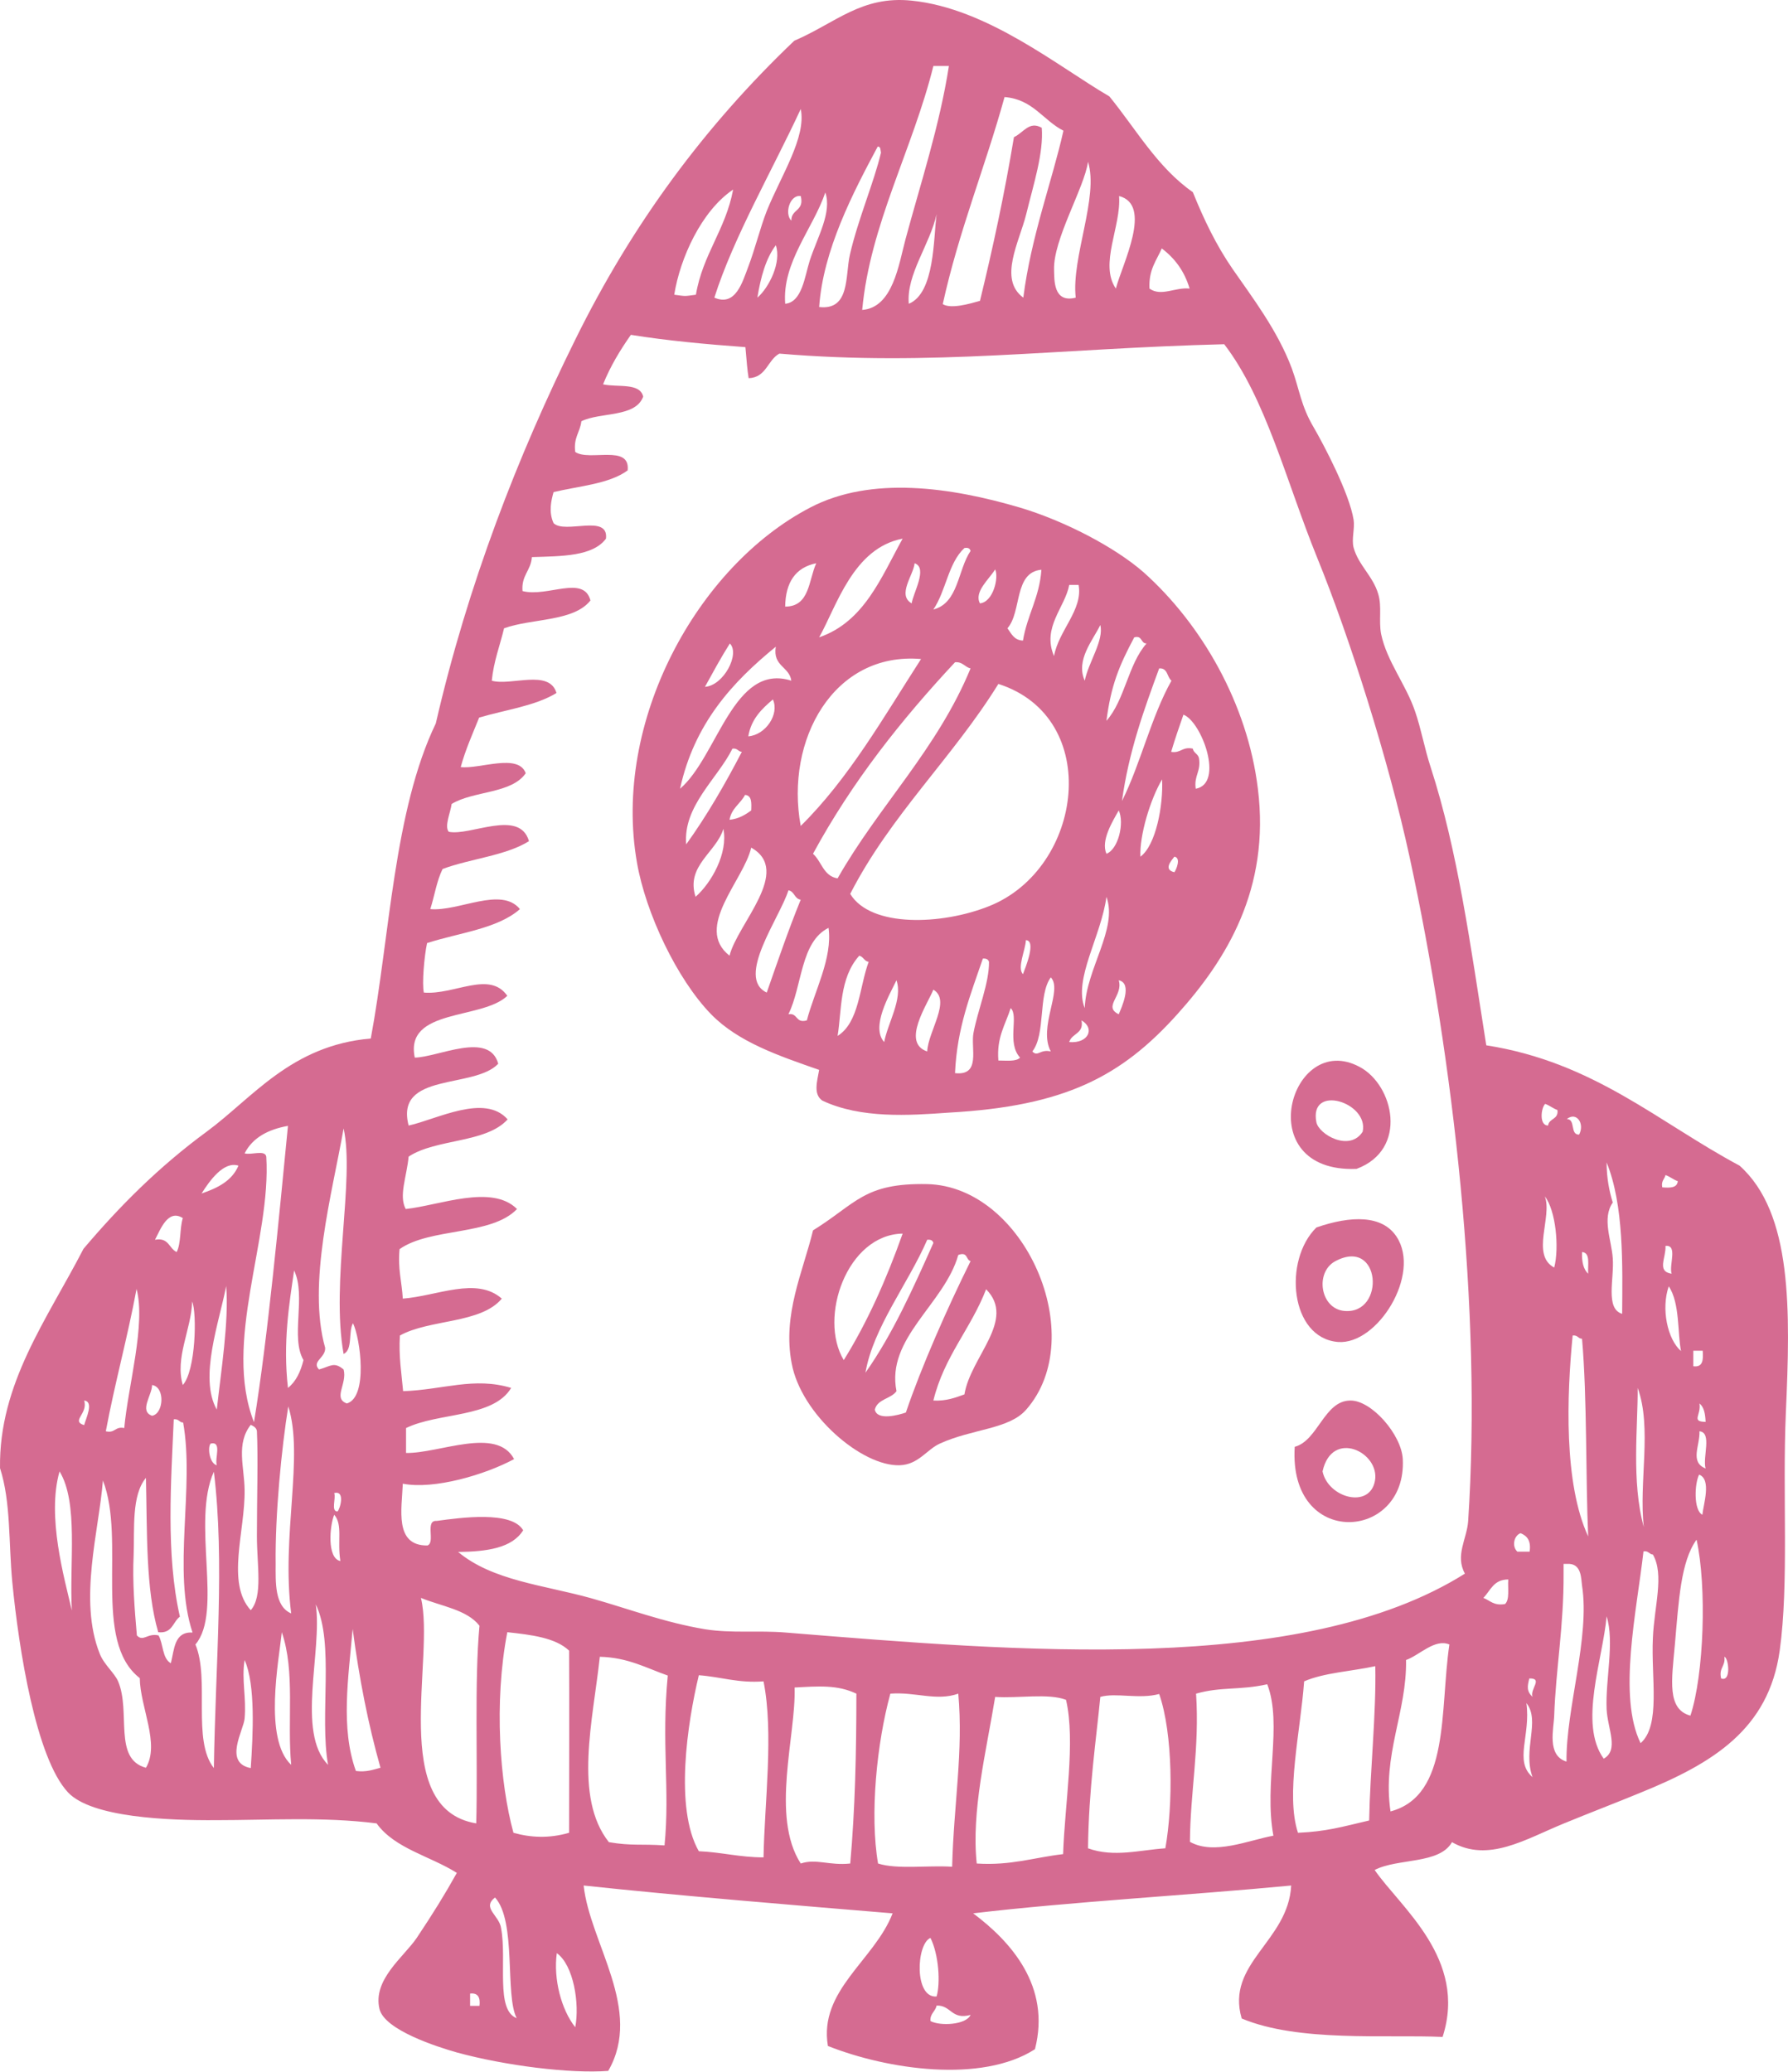 <?xml version="1.0" encoding="UTF-8"?> <svg xmlns="http://www.w3.org/2000/svg" width="403" height="467" viewBox="0 0 403 467" fill="none"> <path fill-rule="evenodd" clip-rule="evenodd" d="M305.748 263.452C281.539 264.4 290.872 232.024 306.477 240.483C314.133 244.566 317.488 259.077 305.748 263.452ZM296.706 252.952C297.289 255.723 304.216 259.66 307.133 255.066C308.592 248.431 294.956 244.202 296.706 252.952Z" fill="#D56B91"></path> <path fill-rule="evenodd" clip-rule="evenodd" d="M296.71 276.651C304.513 273.953 311.586 273.807 314.794 278.765C320.336 287.224 310.492 303.12 301.596 302.463C290.731 301.588 289.2 284.015 296.71 276.651ZM302.981 295.464C312.388 296.339 311.294 278.619 300.867 284.307C296.346 286.859 297.585 294.953 302.981 295.464Z" fill="#D56B91"></path> <path fill-rule="evenodd" clip-rule="evenodd" d="M291.82 326.087C297.071 324.702 298.456 315.66 304.362 315.66C309.102 315.587 315.883 323.316 316.175 328.858C317.123 347.379 290.362 349.129 291.82 326.087ZM309.904 333.744C311.071 327.327 300.206 322.004 298.091 331.629C299.331 337.608 308.737 340.161 309.904 333.744Z" fill="#D56B91"></path> <path fill-rule="evenodd" clip-rule="evenodd" d="M334.993 235.597C359.274 239.389 373.785 252.951 392.088 262.722C404.046 273.441 403.536 295.317 402.515 318.432C401.713 336.807 403.244 356.787 401.13 372.027C398.65 389.746 386.108 397.402 369.775 404.038C364.67 406.153 358.181 408.632 352.347 411.038C343.816 414.538 335.43 419.862 327.263 415.195C324.419 420.226 315.013 418.768 309.836 421.466C315.596 429.851 330.836 441.518 325.148 459.092C312.533 458.508 292.7 460.331 279.866 454.935C276.22 442.466 290.366 437.58 291.023 424.966C268.199 427.153 241.438 428.612 219.344 431.237C227.803 437.581 236.917 447.643 233.271 461.862C221.24 469.592 200.02 466.456 186.603 461.133C184.489 448.591 197.104 441.81 201.187 431.237C180.114 429.487 153.28 427.299 131.55 424.966C132.936 437.945 145.04 452.966 137.092 466.748C128.561 467.404 113.904 465.581 102.966 462.592C98.591 461.352 86.706 457.56 85.539 452.82C83.935 446.185 91.008 441.08 93.925 436.778C97.716 431.091 100.195 427.081 102.966 422.122C96.987 418.33 88.966 416.653 84.883 410.965C72.924 409.434 60.455 410.236 48.715 410.236C37.85 410.309 20.642 409.653 15.318 403.965C8.1 396.236 4.235 371.662 2.777 356.641C1.902 347.526 2.485 338.631 0.006 330.901C-0.286 311.87 10.579 297.431 18.819 281.462C26.913 271.91 35.736 263.014 46.674 254.993C56.955 247.409 65.632 235.597 83.57 234.065C87.873 211.023 88.747 182.731 98.227 163.043C105.445 131.688 116.748 102.667 129.582 76.708C142.488 50.457 158.968 28.29 179.02 9.186C188.354 5.175 194.187 -1.023 205.49 0.144C222.625 1.894 238.521 15.019 250.043 21.727C256.095 29.165 260.907 37.77 268.856 43.311C271.335 49.436 274.106 55.27 277.897 60.739C282.127 66.864 287.96 74.448 291.169 83.052C292.919 87.865 293.21 91.438 296.054 96.25C298.387 100.261 304.148 111.198 305.096 117.178C305.387 119.146 304.585 121.553 305.096 123.448C306.19 127.386 309.471 129.865 310.638 133.876C311.513 136.72 310.711 139.855 311.294 142.918C312.607 149.116 316.909 154.293 318.95 160.345C320.336 164.356 321.065 168.658 322.45 172.887C328.576 191.773 331.42 212.992 334.993 235.597ZM210.375 14.873C205.781 33.467 196.083 50.676 194.333 69.854C201.26 69.343 202.573 59.572 204.104 53.885C207.458 41.416 211.761 28.436 213.875 14.873C212.709 14.873 211.542 14.873 210.375 14.873ZM226.417 21.873C222.042 37.697 216.136 51.988 212.49 68.541C214.313 69.707 218.542 68.468 220.875 67.812C223.792 55.853 226.417 43.676 228.532 30.915C230.719 29.894 231.959 27.196 234.803 28.801C235.24 34.488 232.98 41.415 231.302 48.27C229.771 54.468 224.959 62.926 230.646 67.083C232.396 53.228 237.209 40.613 239.688 29.457C235.094 27.123 232.834 22.384 226.417 21.873ZM161.01 67.083C165.822 69.197 167.353 63.51 168.666 60.082C170.124 56.291 171.364 51.26 172.822 47.541C176.031 39.593 181.791 30.915 180.479 24.571C174.062 38.426 165.312 53.52 161.01 67.083ZM184.635 69.197C191.635 69.999 190.469 62.197 191.562 57.385C193.385 49.436 197.031 40.978 198.562 34.415C198.416 33.832 198.562 33.03 197.833 33.03C192.291 43.384 185.51 56.364 184.635 69.197ZM237.574 60.811C237.647 62.999 237.355 68.395 242.459 67.083C241.438 58.041 247.709 44.405 245.23 36.457C244.428 42.29 237.355 53.957 237.574 60.811ZM151.967 66.426C154.738 66.791 154.082 66.791 156.853 66.426C158.384 57.312 163.561 51.77 165.238 42.728C158.092 47.54 153.28 58.187 151.967 66.426ZM176.979 68.468C180.77 68.104 181.353 62.416 182.52 58.697C184.27 53.374 187.552 47.832 186.02 43.384C183.25 51.551 176.249 59.135 176.979 68.468ZM178.364 49.728C178.291 47.103 181.354 47.613 180.479 44.186C177.999 43.822 176.76 48.197 178.364 49.728ZM251.501 65.041C252.959 59.499 259.886 46.155 252.23 44.186C252.74 51.041 247.709 59.499 251.501 65.041ZM204.833 68.468C210.739 66.062 210.375 53.593 211.104 48.27C209.573 55.197 204.25 61.833 204.833 68.468ZM170.707 67.083C173.332 64.822 176.176 59.135 174.864 55.27C172.603 58.26 171.437 62.562 170.707 67.083ZM259.084 65.041C261.709 66.937 264.918 64.676 268.127 65.041C266.96 61.103 264.772 58.187 261.855 55.999C260.689 58.697 258.866 60.739 259.084 65.041ZM142.196 75.468C139.79 78.895 137.603 82.469 135.926 86.625C139.207 87.354 144.238 86.187 144.967 89.396C143.217 94.135 135.415 92.823 131.04 94.938C130.748 97.417 129.217 98.656 129.654 101.864C132.79 104.052 142.124 100.042 141.467 106.021C137.311 109.083 130.602 109.521 124.769 110.907C124.258 112.73 123.602 115.354 124.769 117.907C127.321 120.459 137.238 115.719 136.582 121.407C133.592 125.417 126.665 125.344 119.883 125.563C119.665 128.626 117.477 129.647 117.769 133.22C123.384 134.678 131.55 129.501 133.082 135.334C129.29 140.147 119.884 139.345 113.613 141.605C112.665 145.543 111.279 149.043 110.842 153.418C115.144 154.657 123.821 150.72 125.425 156.189C120.686 159.105 113.904 159.981 107.998 161.731C106.539 165.376 104.935 168.877 103.841 172.887C108.071 173.398 116.821 169.678 118.498 174.272C115.29 178.939 106.685 178.21 101.8 181.2C101.508 183.241 100.123 186.231 101.143 187.471C105.956 188.492 117.112 182.221 119.227 189.585C113.977 192.867 106.029 193.523 99.758 195.856C98.445 198.481 97.935 201.908 96.987 204.898C103.404 205.481 112.956 199.721 117.186 204.898C112.154 209.346 103.477 210.221 96.258 212.554C95.602 215.617 95.091 221.742 95.529 223.711C102.383 224.294 110.331 218.68 114.342 224.44C108.654 229.909 91.154 227.211 93.487 238.368C98.737 238.295 110.258 232.316 112.3 239.753C106.831 245.514 88.966 241.576 92.102 253.68C98.445 252.295 109.237 246.389 114.415 252.295C109.529 257.691 98.3 256.597 92.102 260.681C91.664 265.275 89.841 269.504 91.445 272.494C99.029 271.691 110.841 266.806 116.529 272.494C110.769 278.546 96.987 276.65 90.06 281.535C89.622 285.91 90.57 288.9 90.789 292.692C98.519 292.109 107.415 287.661 113.102 292.692C108.362 298.38 96.841 297.286 90.133 301.004C89.841 305.744 90.498 309.463 90.862 313.547C99.831 313.255 106.831 310.265 115.217 312.817C111.133 319.599 98.883 318.286 91.518 321.859C91.518 323.755 91.518 325.578 91.518 327.474C98.956 327.62 111.935 321.422 115.873 328.859C109.383 332.359 97.862 335.787 90.789 334.401C90.57 340.089 88.82 348.402 96.331 348.329C98.227 347.673 95.675 342.568 98.445 342.787C103.841 342.058 115.362 340.453 117.915 344.901C115.435 348.912 109.748 349.714 103.258 349.787C111.06 356.277 122.509 357.224 133.228 360.214C141.54 362.547 149.707 365.683 158.968 367.214C164.947 368.162 170.926 367.433 177.051 367.944C229.115 372.173 293.429 377.788 330.18 354.673C327.919 350.589 330.617 346.87 330.909 342.86C334.045 295.171 327.628 239.024 317.711 193.158C312.971 171.283 304.148 143.501 296.856 125.636C289.929 108.573 285.335 89.833 275.928 77.583C238.303 78.531 209.937 82.614 175.666 79.698C172.968 81.156 172.749 85.094 168.739 85.239C168.447 83.489 168.301 81.593 168.009 78.239C159.04 77.583 150.363 76.781 142.196 75.468ZM348.92 253.68C349.139 252.003 351.326 252.368 351.035 250.181C350.014 249.816 349.285 249.16 348.264 248.795C347.316 249.743 346.878 253.68 348.92 253.68ZM355.92 255.722C357.233 253.243 355.337 250.472 353.149 252.222C355.191 252.222 353.805 255.795 355.92 255.722ZM55.132 259.951C56.59 260.389 59.726 259.077 60.017 260.681C61.184 279.348 50.173 302.463 57.246 320.547C60.382 301.442 62.934 273.806 64.903 253.753C60.455 254.556 56.955 256.378 55.132 259.951ZM73.289 303.775C73.434 306.036 70.153 306.838 71.903 308.661C74.528 307.932 75.257 306.838 77.445 308.661C78.32 311.87 74.966 315.151 78.174 316.318C82.987 314.932 81.237 301.661 79.559 298.233C78.466 300.129 79.56 304.213 77.445 305.161C74.528 288.973 79.997 265.712 77.445 254.337C74.893 268.921 69.205 289.338 73.289 303.775ZM45.434 268.994C49.08 267.754 52.288 266.149 53.746 262.722C50.392 261.629 47.184 266.223 45.434 268.994ZM363.503 271.035C361.024 274.608 363.212 279.421 363.503 283.577C363.868 288.171 361.754 294.952 365.618 296.119C365.691 285.327 366.056 271.691 362.118 261.993C362.118 265.493 362.701 268.41 363.503 271.035ZM374.66 267.608C376.41 267.754 378.014 267.754 378.16 266.223C377.139 265.858 376.41 265.202 375.389 264.837C375.17 265.785 374.368 266.15 374.66 267.608ZM350.305 285.692C351.472 281.244 350.67 272.785 348.191 269.65C349.941 274.243 344.982 282.848 350.305 285.692ZM34.934 279.421C38.069 278.838 38.069 281.39 39.819 282.192C40.84 280.223 40.476 276.868 41.205 274.535C37.85 272.42 36.173 277.087 34.934 279.421ZM376.775 287.077C376.118 285.181 378.233 280.515 375.389 280.806C375.535 283.504 373.347 286.567 376.775 287.077ZM357.962 287.077C357.816 285.108 358.545 282.338 356.577 282.192C356.504 284.379 356.868 286.056 357.962 287.077ZM64.903 312.817C66.726 311.359 67.747 309.171 68.403 306.546C65.413 301.442 69.059 292.109 66.288 286.348C65.195 293.859 63.736 302.536 64.903 312.817ZM48.861 317.703C49.809 309.099 51.632 297.723 50.976 289.848C49.444 297.942 44.778 310.484 48.861 317.703ZM378.89 304.505C378.087 300.713 378.671 293.64 376.119 289.921C374.369 294.953 375.827 301.88 378.89 304.505ZM23.85 322.588C25.965 323.099 25.892 321.422 28.006 321.859C28.881 312.234 32.892 298.525 30.777 290.504C28.735 301.515 25.892 311.651 23.85 322.588ZM41.205 312.161C44.121 308.953 44.413 295.973 43.319 293.348C43.1 299.692 39.382 306.036 41.205 312.161ZM357.962 346.287C357.378 333.38 357.743 315.005 356.577 301.734C355.702 301.734 355.628 300.859 354.462 301.004C353.149 314.494 352.42 334.328 357.962 346.287ZM381.66 307.932C383.848 308.223 383.921 306.474 383.775 304.432C383.046 304.432 382.389 304.432 381.66 304.432C381.66 305.671 381.66 306.838 381.66 307.932ZM34.278 319.088C36.903 318.651 37.267 312.599 34.278 312.161C34.278 314.422 31.288 318.068 34.278 319.088ZM370.504 344.172C369.337 334.11 372.4 321.786 369.118 312.817C369.191 321.349 367.66 333.964 370.504 344.172ZM18.964 321.203C19.402 319.599 21.225 315.88 18.964 315.661C19.912 318.651 15.902 320.255 18.964 321.203ZM384.431 320.474C384.358 318.651 384.066 317.12 383.045 316.318C383.483 318.943 381.077 320.401 384.431 320.474ZM62.132 352.485C62.132 356.495 61.84 362.037 65.632 363.641C63.372 346.068 68.549 328.276 64.976 316.974C63.444 326.453 61.986 341.474 62.132 352.485ZM40.548 364.37C38.944 365.537 38.871 368.235 35.663 367.871C32.819 358.173 33.184 345.266 32.892 333.089C29.611 337.026 30.34 344.61 30.121 350.516C29.829 356.496 30.34 362.693 30.85 368.6C32.308 370.131 33.184 368.016 35.736 368.6C36.83 370.496 36.538 373.777 38.506 374.871C39.309 371.735 39.236 367.725 43.392 367.944C38.798 354.016 43.902 335.276 41.277 320.619C40.402 320.619 40.33 319.745 39.163 319.89C38.58 333.672 37.34 350.297 40.548 364.37ZM55.132 335.787C55.278 345.047 50.903 356.787 56.517 362.912C59.288 359.777 57.903 352.777 57.903 346.214C57.903 337.464 58.195 328.568 57.903 322.515C57.757 321.713 57.101 321.422 56.517 321.13C53.163 325.432 55.059 330.536 55.132 335.787ZM384.431 330.974C383.702 328.422 385.962 322.88 383.045 322.588C383.191 325.797 380.785 329.516 384.431 330.974ZM48.861 330.245C48.351 328.641 50.101 324.776 47.476 325.359C46.746 326.161 47.184 329.807 48.861 330.245ZM16.193 362.985C15.61 352.193 17.725 338.703 13.422 331.63C10.506 341.839 14.516 355.693 16.193 362.985ZM44.048 370.642C47.33 378.517 43.246 392.225 48.205 398.496C48.569 374.798 50.684 351.974 48.205 331.703C43.1 343.006 50.319 363.277 44.048 370.642ZM383.702 341.401C383.921 339.068 385.817 333.453 382.973 332.36C381.952 334.256 381.66 340.381 383.702 341.401ZM22.465 372.683C23.413 375.162 25.819 377.058 26.621 378.954C29.538 385.808 25.454 396.455 32.892 398.424C36.1 393.028 31.579 384.788 31.506 378.225C20.715 369.84 28.444 347.162 23.194 333.672C22.319 344.974 17.652 360.579 22.465 372.683ZM76.059 340.672C76.643 340.162 77.883 335.859 75.331 336.516C75.768 337.755 74.528 340.599 76.059 340.672ZM76.716 351.829C75.987 347.308 77.299 343.662 75.331 341.401C74.31 343.808 73.653 351.245 76.716 351.829ZM341.993 349.714C342.941 349.714 343.815 349.714 344.763 349.714C345.128 347.235 344.18 346.141 342.722 345.558C341.264 346.068 340.68 348.475 341.993 349.714ZM377.504 370.642C376.775 378.736 375.681 385.225 381.004 386.683C384.067 377.423 384.723 357.589 382.389 347.016C378.816 351.974 378.379 360.725 377.504 370.642ZM369.775 392.882C374.369 388.871 372.108 378.152 372.545 369.183C372.837 362.11 375.17 354.891 372.545 350.37C371.67 350.297 371.597 349.495 370.431 349.641C368.899 363.131 364.598 382.309 369.775 392.882ZM352.42 354.6C352.493 366.34 350.67 376.256 350.305 386.611C350.232 389.601 348.555 395.653 353.076 397.038C352.93 385.225 358.4 368.965 356.577 357.371C356.358 355.912 356.504 352.703 353.806 352.485C353.368 352.485 352.858 352.485 352.42 352.485C352.42 353.214 352.42 353.87 352.42 354.6ZM334.336 360.141C335.867 360.725 336.67 361.964 339.222 361.527C340.316 360.506 339.805 357.954 339.951 355.985C336.597 355.985 335.94 358.537 334.336 360.141ZM107.341 410.965C107.706 396.746 106.904 379.1 108.071 366.412C105.227 362.766 99.466 362.037 94.873 360.141C98.154 373.558 87.435 407.684 107.341 410.965ZM73.945 397.767C71.976 386.757 75.403 370.35 71.174 361.6C72.705 372.173 66.726 390.475 73.945 397.767ZM361.462 396.382C364.962 394.413 362.337 389.673 362.118 385.225C361.826 378.517 363.941 370.131 362.118 364.298C361.243 374.142 355.774 388.507 361.462 396.382ZM80.216 399.153C82.622 399.444 84.081 398.861 85.758 398.424C82.987 388.653 80.945 378.225 79.487 367.141C78.539 378.079 76.716 389.454 80.216 399.153ZM65.632 397.767C64.684 387.704 66.58 376.84 63.518 367.871C62.861 374.215 59.361 391.934 65.632 397.767ZM128.269 372.027C125.206 369.111 119.738 368.454 114.342 367.871C111.279 383.694 112.665 401.923 115.727 413.08C119.592 414.174 123.748 414.392 128.269 413.08C128.269 400.684 128.342 383.038 128.269 372.027ZM326.68 370.642C323.398 369.256 319.972 373.048 316.909 374.142C317.128 385.809 311.513 395.507 313.409 408.267C326.898 404.694 324.492 385.371 326.68 370.642ZM135.196 373.413C133.665 387.632 129.217 405.059 137.238 415.195C142.342 416.07 144.457 415.559 149.78 415.924C151.019 403.309 149.051 392.954 150.509 377.642C145.697 375.965 141.54 373.559 135.196 373.413ZM387.931 378.298C390.265 379.173 389.608 373.631 388.66 373.413C388.952 375.6 387.348 375.892 387.931 378.298ZM55.132 387.34C54.913 389.965 50.319 397.329 56.517 398.496C57.028 390.913 57.611 379.684 55.132 374.142C54.403 378.59 55.569 382.6 55.132 387.34ZM293.939 378.954C293.137 390.184 289.71 404.475 292.554 413.08C299.044 412.788 302.325 411.768 308.596 410.309C308.815 398.861 310.2 386.319 309.982 375.527C304.659 376.694 298.46 376.985 293.939 378.954ZM157.509 377.569C154.957 388.215 151.967 407.538 157.509 417.236C162.613 417.455 166.77 418.622 172.093 418.622C172.312 406.299 174.426 390.621 172.093 378.954C166.405 379.392 162.468 377.933 157.509 377.569ZM345.42 382.455C344.764 380.704 347.899 378.225 344.691 378.298C344.253 380.048 344.034 381.142 345.42 382.455ZM179.093 380.34C179.458 391.059 173.624 409.361 180.479 420.007C183.979 418.84 186.895 420.518 191.635 420.007C192.729 407.83 193.02 394.996 193.02 381.725C188.718 379.683 184.489 380.048 179.093 380.34ZM269.585 381.725C270.387 394.048 268.272 403.892 268.199 415.122C273.668 418.184 281.397 414.757 287.012 413.736C284.825 401.924 289.127 388.652 285.627 379.611C279.356 380.996 275.199 380.121 269.585 381.725ZM200.677 381.725C197.615 392.882 196.01 408.997 197.906 420.007C202.281 421.393 209.135 420.372 214.604 420.737C214.969 406.518 217.156 394.777 215.99 381.725C211.031 383.475 206.365 381.288 200.677 381.725ZM248.001 382.455C247.126 391.642 245.376 403.236 245.23 416.58C251.064 418.695 256.97 416.945 262.658 416.58C264.408 406.809 264.408 390.84 261.272 381.798C256.751 383.038 251.501 381.434 248.001 382.455ZM224.303 382.455C222.261 394.924 218.907 408.194 220.146 420.007C227.803 420.518 233.198 418.622 239.615 417.893C239.98 406.663 242.459 392.517 240.272 383.111C236.261 381.579 229.48 382.819 224.303 382.455ZM345.42 400.538C343.159 394.34 347.243 387.85 344.034 383.84C345.055 391.205 341.191 396.892 345.42 400.538ZM112.956 434.664C114.269 441.883 111.643 453.039 116.456 454.862C113.758 449.685 116.456 432.987 111.571 427.664C108.508 430.07 112.592 431.674 112.956 434.664ZM211.104 449.977C211.979 446.987 211.615 440.57 209.719 436.778C206.511 438.091 206 450.414 211.104 449.977ZM129.654 456.904C130.675 451.654 129.29 442.904 125.498 440.206C124.696 446.039 126.519 452.966 129.654 456.904ZM105.956 452.091C106.685 452.091 107.342 452.091 108.071 452.091C108.29 450.268 107.779 449.102 105.956 449.32C105.956 450.195 105.956 451.143 105.956 452.091ZM209.719 455.518C211.906 456.685 217.74 456.393 218.761 454.133C214.386 455.3 214.459 451.946 211.104 452.018C210.813 453.404 209.573 453.841 209.719 455.518Z" fill="#D56B91"></path> <path fill-rule="evenodd" clip-rule="evenodd" d="M185.358 248.066C183.244 246.608 184.192 243.691 184.629 241.139C175.442 237.93 166.4 234.867 160.274 228.596C152.545 220.648 145.545 205.773 143.576 194.471C137.962 162.678 157.139 127.678 182.587 114.407C196.369 107.188 214.307 109.813 229.911 114.407C239.901 117.396 251.276 123.303 257.766 128.99C270.819 140.657 281.173 158.595 283.507 177.7C286.35 200.377 276.361 216.346 265.423 228.523C252.735 242.67 239.974 249.306 213.942 250.764C204.827 251.42 194.036 252.149 185.358 248.066ZM184.629 143.647C194.765 140.147 198.557 130.23 203.442 121.406C192.286 123.521 188.567 136.647 184.629 143.647ZM210.369 137.376C216.057 135.917 215.838 128.48 218.755 124.177C218.609 123.594 218.172 123.376 217.37 123.521C213.724 126.876 213.213 133.219 210.369 137.376ZM176.973 136.72C182.515 136.72 182.223 130.813 183.973 126.948C179.306 127.896 177.046 131.251 176.973 136.72ZM205.484 135.99C205.776 133.73 209.203 127.969 206.14 126.948C205.922 129.573 202.13 134.094 205.484 135.99ZM220.869 135.99C223.859 135.698 225.172 130.157 224.297 128.334C222.984 130.521 219.484 133.365 220.869 135.99ZM227.068 141.605C227.943 142.772 228.526 144.303 230.568 144.376C231.516 138.615 234.287 134.678 234.724 128.407C228.453 128.99 230.349 137.886 227.068 141.605ZM237.568 147.876C238.589 142.115 244.13 137.449 243.109 131.834C242.38 131.834 241.724 131.834 240.995 131.834C240.047 136.938 234.797 141.386 237.568 147.876ZM244.495 153.418C245.297 149.334 248.87 144.303 247.995 140.876C246.391 144.23 242.38 148.751 244.495 153.418ZM249.381 162.46C253.537 157.793 254.266 149.699 258.423 145.032C257.037 145.032 257.548 143.136 255.652 143.647C252.225 150.064 250.402 154.511 249.381 162.46ZM158.889 154.803C163.118 154.511 166.837 147.366 164.504 145.032C162.462 148.241 160.712 151.522 158.889 154.803ZM174.858 145.761C165.014 153.782 156.483 163.116 153.275 177.773C161.733 170.554 165.306 149.261 178.358 153.418C177.921 150.209 174.129 150.209 174.858 145.761ZM180.473 186.158C191.338 175.439 199.14 161.658 207.598 148.532C187.91 146.855 176.9 166.762 180.473 186.158ZM215.255 149.261C203.151 162.241 192.067 176.168 183.244 192.429C185.213 194.179 185.577 197.46 188.786 197.971C198.119 181.564 211.244 168.876 218.755 150.647C217.442 150.355 217.005 149.115 215.255 149.261ZM252.881 180.544C257.11 172.085 259.444 161.585 264.037 153.418C263.017 152.616 263.235 150.501 261.267 150.647C257.839 159.98 254.412 169.387 252.881 180.544ZM222.911 204.242C244.204 195.783 248.651 161.731 225.026 154.147C214.744 170.773 200.744 183.679 191.629 201.471C196.296 209.128 212.338 208.471 222.911 204.242ZM168.66 165.96C172.525 165.668 175.733 161.001 174.202 157.647C171.723 159.762 169.316 162.022 168.66 165.96ZM263.964 169.46C266.152 169.824 266.444 168.22 268.85 168.731C268.996 169.679 270.017 169.897 270.235 170.845C270.746 173.908 269.069 174.783 269.506 177.773C275.996 176.606 270.819 162.605 266.735 161.074C265.787 163.772 264.839 166.543 263.964 169.46ZM154.66 190.314C159.327 183.825 163.41 176.752 167.202 169.46C166.327 169.387 166.254 168.585 165.087 168.731C161.733 175.512 153.931 181.637 154.66 190.314ZM257.037 193.085C260.537 190.533 262.214 181.491 261.923 175.658C259.297 180.106 256.818 188.2 257.037 193.085ZM164.431 184.772C166.472 184.554 167.931 183.679 169.316 182.658C169.389 180.908 169.462 179.304 167.931 179.158C166.91 181.127 164.868 182.147 164.431 184.772ZM249.381 192.429C252.079 191.408 253.464 185.429 252.152 182.658C250.766 185.137 248.068 189.44 249.381 192.429ZM156.774 202.127C160.347 198.992 164.139 192.283 163.045 186.814C161.441 192.137 154.514 195.127 156.774 202.127ZM164.431 215.398C166.181 208.252 178.65 196.294 169.316 191.044C167.639 198.409 156.337 209.054 164.431 215.398ZM264.693 196.586C265.058 196.148 266.298 193.304 264.693 193.085C263.891 194.106 262.214 196.002 264.693 196.586ZM172.817 223.711C175.296 216.638 177.702 209.565 180.473 202.784C179.015 202.565 179.087 200.888 177.702 200.669C175.806 206.794 165.743 220.357 172.817 223.711ZM244.495 227.211C244.787 218.315 252.006 209.346 249.381 202.127C248.214 211.023 241.87 220.721 244.495 227.211ZM177.702 228.596C179.89 228.232 179.233 230.711 181.858 229.982C183.535 223.492 187.692 215.909 186.744 209.127C180.4 212.263 180.837 222.253 177.702 228.596ZM230.568 219.555C231.151 218.023 233.631 211.971 231.224 211.898C231.151 214.086 229.182 218.169 230.568 219.555ZM188.786 233.482C193.671 230.42 193.671 222.544 195.786 216.784C194.765 216.638 194.619 215.617 193.671 215.398C189.15 220.43 189.734 227.795 188.786 233.482ZM215.255 241.868C221.161 242.524 218.755 236.253 219.411 232.826C220.359 227.722 222.984 221.523 222.911 216.784C222.766 216.273 222.328 215.982 221.526 216.055C218.828 224.003 215.693 231.586 215.255 241.868ZM232.682 236.982C233.922 238.295 234.432 236.399 236.839 236.982C233.922 231.513 239.61 223.128 236.839 220.284C233.922 224.295 235.745 233.045 232.682 236.982ZM199.286 234.868C200.088 230.566 203.515 225.169 202.057 220.94C200.453 224.294 196.223 231.441 199.286 234.868ZM252.152 228.596C252.735 227.211 255.36 221.596 252.152 220.94C253.246 224.44 248.506 226.846 252.152 228.596ZM208.984 236.982C209.203 232.388 214.453 225.461 210.369 223.055C209.057 226.336 203.077 235.013 208.984 236.982ZM225.026 239.024C226.849 239.024 229.036 239.316 229.911 238.368C226.849 235.013 229.693 228.961 227.797 227.211C226.63 230.93 224.588 233.774 225.026 239.024ZM240.995 234.868C245.37 235.232 246.829 231.732 243.766 229.982C244.349 233.045 241.578 232.826 240.995 234.868Z" fill="#D56B91"></path> <path fill-rule="evenodd" clip-rule="evenodd" d="M183.25 277.306C193.021 271.254 194.698 266.588 208.99 266.879C230.938 267.39 245.74 301.224 231.303 317.704C227.438 322.152 219.198 322.006 211.834 325.36C208.917 326.672 207.021 330.099 202.792 330.245C194.26 330.537 180.551 318.797 178.437 307.276C176.322 296.266 180.989 286.64 183.25 277.306ZM190.177 306.547C195.5 298.015 199.802 288.317 203.448 278.036C190.906 278.255 184.416 296.994 190.177 306.547ZM195.062 309.391C201.188 300.713 205.781 290.432 210.375 280.15C210.229 279.567 209.792 279.348 208.99 279.421C204.687 289.338 196.812 299.182 195.062 309.391ZM202.063 313.547C200.823 315.297 197.76 315.297 197.177 317.704C197.687 320.256 202.5 318.943 204.177 318.36C207.604 308.224 213.511 294.807 218.761 284.234C217.667 283.942 218.178 282.046 215.99 282.848C212.854 293.932 199.656 301.588 202.063 313.547ZM210.375 315.662C213.292 315.807 215.334 315.005 217.375 314.276C218.761 305.745 229.115 297.505 222.261 290.578C218.834 299.474 212.781 305.745 210.375 315.662Z" fill="#D56B91"></path> </svg> 